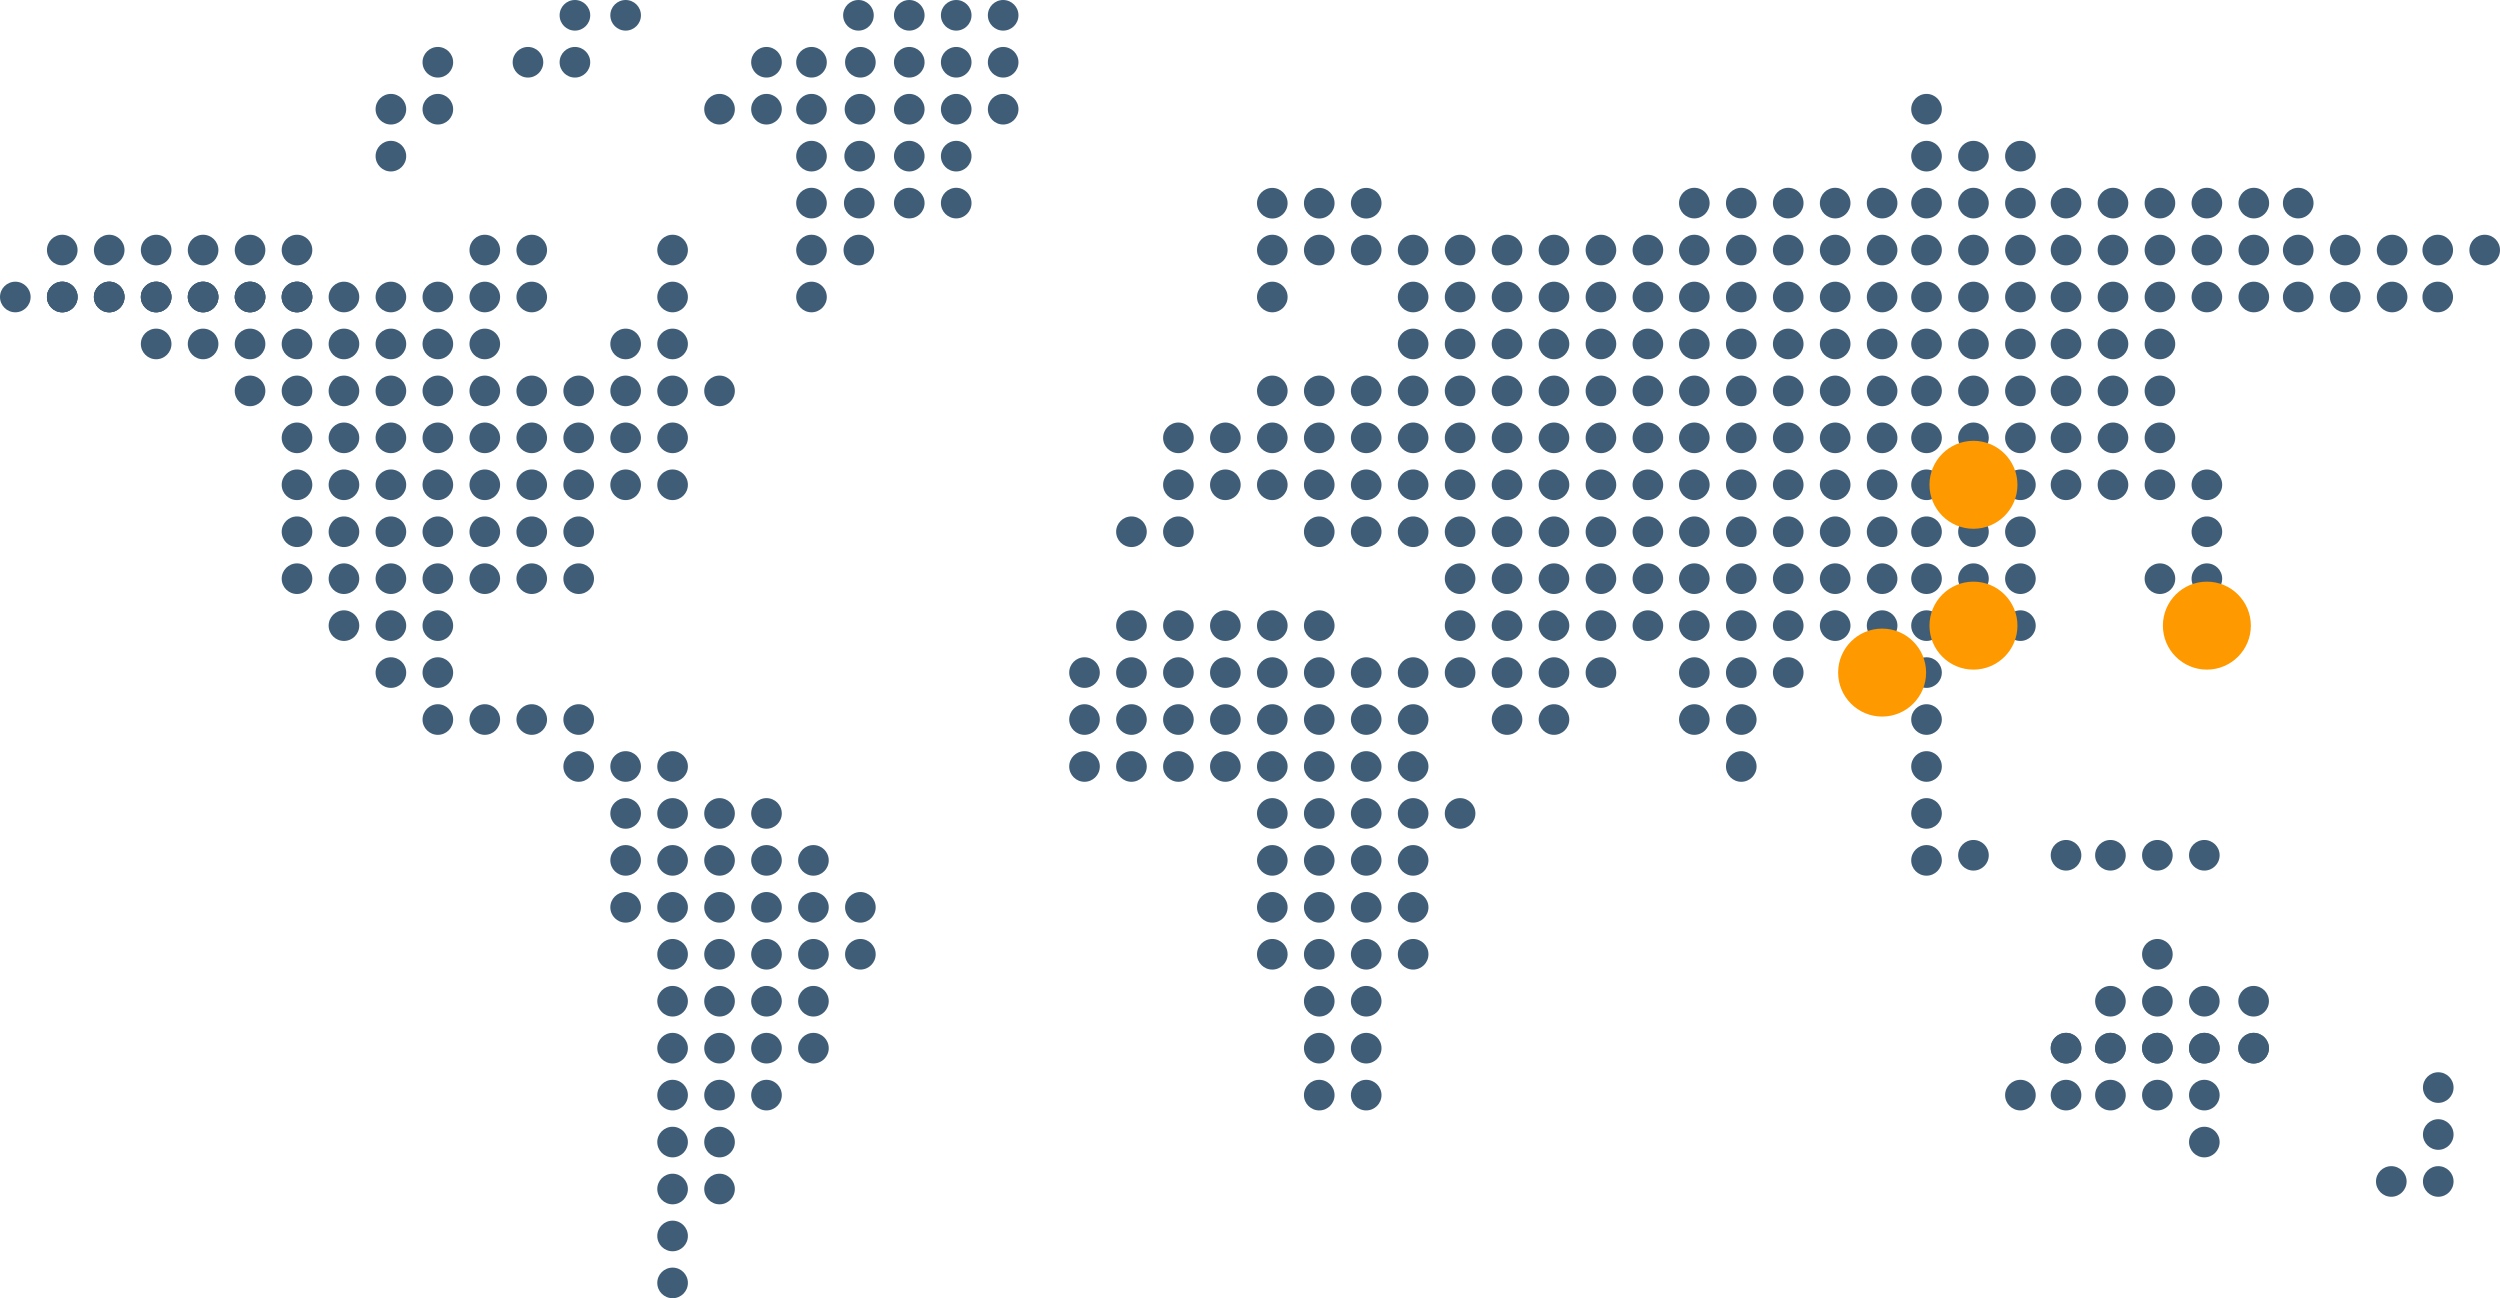 <?xml version="1.0" encoding="UTF-8"?>
<svg xmlns="http://www.w3.org/2000/svg" id="Ebene_2" version="1.1" viewBox="0 0 2449.5 1272">
  <defs>
    <style>
      .st0 {
        fill: #f90;
      }

      .st1 {
        fill: #3f5d77;
      }
    </style>
  </defs>
  <circle class="st1" cx="15" cy="291" r="15"></circle>
  <circle class="st1" cx="61" cy="291" r="15"></circle>
  <circle class="st1" cx="107" cy="291" r="15"></circle>
  <circle class="st1" cx="153" cy="291" r="15"></circle>
  <circle class="st1" cx="199" cy="291" r="15"></circle>
  <circle class="st1" cx="245" cy="291" r="15"></circle>
  <circle class="st1" cx="291" cy="291" r="15"></circle>
  <circle class="st1" cx="61" cy="291" r="15"></circle>
  <circle class="st1" cx="107" cy="291" r="15"></circle>
  <circle class="st1" cx="153" cy="291" r="15"></circle>
  <circle class="st1" cx="199" cy="291" r="15"></circle>
  <circle class="st1" cx="245" cy="291" r="15"></circle>
  <circle class="st1" cx="291" cy="291" r="15"></circle>
  <circle class="st1" cx="61" cy="291" r="15"></circle>
  <circle class="st1" cx="107" cy="291" r="15"></circle>
  <circle class="st1" cx="153" cy="291" r="15"></circle>
  <circle class="st1" cx="199" cy="291" r="15"></circle>
  <circle class="st1" cx="245" cy="291" r="15"></circle>
  <circle class="st1" cx="291" cy="291" r="15"></circle>
  <circle class="st1" cx="61" cy="245" r="15"></circle>
  <circle class="st1" cx="107" cy="245" r="15"></circle>
  <circle class="st1" cx="153" cy="245" r="15"></circle>
  <circle class="st1" cx="199" cy="245" r="15"></circle>
  <circle class="st1" cx="245" cy="245" r="15"></circle>
  <circle class="st1" cx="291" cy="245" r="15"></circle>
  <circle class="st1" cx="337" cy="291" r="15"></circle>
  <circle class="st1" cx="383" cy="291" r="15"></circle>
  <circle class="st1" cx="429" cy="291" r="15"></circle>
  <circle class="st1" cx="475" cy="291" r="15"></circle>
  <circle class="st1" cx="153" cy="337" r="15"></circle>
  <circle class="st1" cx="199" cy="337" r="15"></circle>
  <circle class="st1" cx="245" cy="337" r="15"></circle>
  <circle class="st1" cx="291" cy="337" r="15"></circle>
  <circle class="st1" cx="337" cy="337" r="15"></circle>
  <circle class="st1" cx="383" cy="337" r="15"></circle>
  <circle class="st1" cx="429" cy="337" r="15"></circle>
  <circle class="st1" cx="475" cy="337" r="15"></circle>
  <circle class="st1" cx="245" cy="383" r="15"></circle>
  <circle class="st1" cx="291" cy="383" r="15"></circle>
  <circle class="st1" cx="337" cy="383" r="15"></circle>
  <circle class="st1" cx="383" cy="383" r="15"></circle>
  <circle class="st1" cx="429" cy="383" r="15"></circle>
  <circle class="st1" cx="475" cy="383" r="15"></circle>
  <circle class="st1" cx="291" cy="429" r="15"></circle>
  <circle class="st1" cx="337" cy="429" r="15"></circle>
  <circle class="st1" cx="383" cy="429" r="15"></circle>
  <circle class="st1" cx="429" cy="429" r="15"></circle>
  <circle class="st1" cx="475" cy="429" r="15"></circle>
  <circle class="st1" cx="521" cy="475" r="15"></circle>
  <circle class="st1" cx="567" cy="475" r="15"></circle>
  <circle class="st1" cx="291" cy="475" r="15"></circle>
  <circle class="st1" cx="337" cy="475" r="15"></circle>
  <circle class="st1" cx="383" cy="475" r="15"></circle>
  <circle class="st1" cx="429" cy="475" r="15"></circle>
  <circle class="st1" cx="475" cy="475" r="15"></circle>
  <circle class="st1" cx="521" cy="521" r="15"></circle>
  <circle class="st1" cx="567" cy="521" r="15"></circle>
  <circle class="st1" cx="291" cy="521" r="15"></circle>
  <circle class="st1" cx="337" cy="521" r="15"></circle>
  <circle class="st1" cx="383" cy="521" r="15"></circle>
  <circle class="st1" cx="429" cy="521" r="15"></circle>
  <circle class="st1" cx="475" cy="521" r="15"></circle>
  <circle class="st1" cx="521" cy="567" r="15"></circle>
  <circle class="st1" cx="567" cy="567" r="15"></circle>
  <circle class="st1" cx="291" cy="567" r="15"></circle>
  <circle class="st1" cx="337" cy="567" r="15"></circle>
  <circle class="st1" cx="383" cy="567" r="15"></circle>
  <circle class="st1" cx="429" cy="567" r="15"></circle>
  <circle class="st1" cx="337" cy="613" r="15"></circle>
  <circle class="st1" cx="383" cy="613" r="15"></circle>
  <circle class="st1" cx="429" cy="613" r="15"></circle>
  <circle class="st1" cx="383" cy="659" r="15"></circle>
  <circle class="st1" cx="429" cy="659" r="15"></circle>
  <circle class="st1" cx="429" cy="705" r="15"></circle>
  <circle class="st1" cx="475" cy="705" r="15"></circle>
  <circle class="st1" cx="521" cy="705" r="15"></circle>
  <circle class="st1" cx="567" cy="705" r="15"></circle>
  <circle class="st1" cx="567" cy="751" r="15"></circle>
  <circle class="st1" cx="475" cy="567" r="15"></circle>
  <circle class="st1" cx="1430.6" cy="383" r="15"></circle>
  <circle class="st1" cx="1476.6" cy="383" r="15"></circle>
  <circle class="st1" cx="1522.6" cy="383" r="15"></circle>
  <circle class="st1" cx="1568.6" cy="383" r="15"></circle>
  <circle class="st1" cx="1614.6" cy="383" r="15"></circle>
  <circle class="st1" cx="1430.6" cy="429" r="15"></circle>
  <circle class="st1" cx="1476.6" cy="429" r="15"></circle>
  <circle class="st1" cx="1522.6" cy="429" r="15"></circle>
  <circle class="st1" cx="1568.6" cy="429" r="15"></circle>
  <circle class="st1" cx="1614.6" cy="429" r="15"></circle>
  <circle class="st1" cx="1430.6" cy="475" r="15"></circle>
  <circle class="st1" cx="1476.6" cy="475" r="15"></circle>
  <circle class="st1" cx="1522.6" cy="475" r="15"></circle>
  <circle class="st1" cx="1568.6" cy="475" r="15"></circle>
  <circle class="st1" cx="1614.6" cy="475" r="15"></circle>
  <circle class="st1" cx="1430.6" cy="521" r="15"></circle>
  <circle class="st1" cx="1476.6" cy="521" r="15"></circle>
  <circle class="st1" cx="1522.6" cy="521" r="15"></circle>
  <circle class="st1" cx="1568.6" cy="521" r="15"></circle>
  <circle class="st1" cx="1614.6" cy="521" r="15"></circle>
  <circle class="st1" cx="1430.6" cy="567" r="15"></circle>
  <circle class="st1" cx="1476.6" cy="567" r="15"></circle>
  <circle class="st1" cx="1522.6" cy="567" r="15"></circle>
  <circle class="st1" cx="1568.6" cy="567" r="15"></circle>
  <circle class="st1" cx="1614.6" cy="567" r="15"></circle>
  <circle class="st1" cx="1660.1" cy="383" r="15"></circle>
  <circle class="st1" cx="1706.1" cy="383" r="15"></circle>
  <circle class="st1" cx="1752.1" cy="383" r="15"></circle>
  <circle class="st1" cx="1798.1" cy="383" r="15"></circle>
  <circle class="st1" cx="1844.1" cy="383" r="15"></circle>
  <circle class="st1" cx="1660.1" cy="429" r="15"></circle>
  <circle class="st1" cx="1706.1" cy="429" r="15"></circle>
  <circle class="st1" cx="1752.1" cy="429" r="15"></circle>
  <circle class="st1" cx="1798.1" cy="429" r="15"></circle>
  <circle class="st1" cx="1844.1" cy="429" r="15"></circle>
  <circle class="st1" cx="1660.1" cy="475" r="15"></circle>
  <circle class="st1" cx="1706.1" cy="475" r="15"></circle>
  <circle class="st1" cx="1752.1" cy="475" r="15"></circle>
  <circle class="st1" cx="1798.1" cy="475" r="15"></circle>
  <circle class="st1" cx="1844.1" cy="475" r="15"></circle>
  <circle class="st1" cx="1660.1" cy="521" r="15"></circle>
  <circle class="st1" cx="1706.1" cy="521" r="15"></circle>
  <circle class="st1" cx="1752.1" cy="521" r="15"></circle>
  <circle class="st1" cx="1798.1" cy="521" r="15"></circle>
  <circle class="st1" cx="1844.1" cy="521" r="15"></circle>
  <circle class="st1" cx="1660.1" cy="567" r="15"></circle>
  <circle class="st1" cx="1706.1" cy="567" r="15"></circle>
  <circle class="st1" cx="1752.1" cy="567" r="15"></circle>
  <circle class="st1" cx="1798.1" cy="567" r="15"></circle>
  <circle class="st1" cx="1844.1" cy="567" r="15"></circle>
  <circle class="st1" cx="1887.6" cy="383" r="15"></circle>
  <circle class="st1" cx="1933.6" cy="383" r="15"></circle>
  <circle class="st1" cx="1979.6" cy="383" r="15"></circle>
  <circle class="st1" cx="1887.6" cy="429" r="15"></circle>
  <circle class="st1" cx="1933.6" cy="429" r="15"></circle>
  <circle class="st1" cx="1979.6" cy="429" r="15"></circle>
  <circle class="st1" cx="1887.6" cy="475" r="15"></circle>
  <circle class="st1" cx="1933.6" cy="475" r="15"></circle>
  <circle class="st1" cx="1979.6" cy="475" r="15"></circle>
  <circle class="st1" cx="1430.6" cy="245" r="15"></circle>
  <circle class="st1" cx="1476.6" cy="245" r="15"></circle>
  <circle class="st1" cx="1522.6" cy="245" r="15"></circle>
  <circle class="st1" cx="1568.6" cy="245" r="15"></circle>
  <circle class="st1" cx="1614.6" cy="245" r="15"></circle>
  <circle class="st1" cx="1430.6" cy="291" r="15"></circle>
  <circle class="st1" cx="1476.6" cy="291" r="15"></circle>
  <circle class="st1" cx="1522.6" cy="291" r="15"></circle>
  <circle class="st1" cx="1568.6" cy="291" r="15"></circle>
  <circle class="st1" cx="1614.6" cy="291" r="15"></circle>
  <circle class="st1" cx="1430.6" cy="337" r="15"></circle>
  <circle class="st1" cx="1384.6" cy="383" r="15"></circle>
  <circle class="st1" cx="1384.6" cy="429" r="15"></circle>
  <circle class="st1" cx="1384.6" cy="475" r="15"></circle>
  <circle class="st1" cx="1384.6" cy="521" r="15"></circle>
  <circle class="st1" cx="1338.6" cy="383" r="15"></circle>
  <circle class="st1" cx="1338.6" cy="429" r="15"></circle>
  <circle class="st1" cx="1338.6" cy="475" r="15"></circle>
  <circle class="st1" cx="1338.6" cy="521" r="15"></circle>
  <circle class="st1" cx="1292.6" cy="383" r="15"></circle>
  <circle class="st1" cx="1292.6" cy="429" r="15"></circle>
  <circle class="st1" cx="1292.6" cy="475" r="15"></circle>
  <circle class="st1" cx="1246.6" cy="383" r="15"></circle>
  <circle class="st1" cx="1246.6" cy="429" r="15"></circle>
  <circle class="st1" cx="1246.6" cy="475" r="15"></circle>
  <circle class="st1" cx="1200.6" cy="429" r="15"></circle>
  <circle class="st1" cx="1200.6" cy="475" r="15"></circle>
  <circle class="st1" cx="1154.6" cy="429" r="15"></circle>
  <circle class="st1" cx="1154.6" cy="475" r="15"></circle>
  <circle class="st1" cx="1292.6" cy="521" r="15"></circle>
  <circle class="st1" cx="1384.6" cy="245" r="15"></circle>
  <circle class="st1" cx="1338.6" cy="245" r="15"></circle>
  <circle class="st1" cx="1292.6" cy="245" r="15"></circle>
  <circle class="st1" cx="1246.6" cy="245" r="15"></circle>
  <circle class="st1" cx="1246.6" cy="291" r="15"></circle>
  <circle class="st1" cx="1338.6" cy="199.1" r="15"></circle>
  <circle class="st1" cx="1292.6" cy="199.1" r="15"></circle>
  <circle class="st1" cx="1246.6" cy="199.1" r="15"></circle>
  <circle class="st1" cx="1384.6" cy="291" r="15"></circle>
  <circle class="st1" cx="1384.6" cy="337" r="15"></circle>
  <circle class="st1" cx="1476.6" cy="337" r="15"></circle>
  <circle class="st1" cx="1522.6" cy="337" r="15"></circle>
  <circle class="st1" cx="1568.6" cy="337" r="15"></circle>
  <circle class="st1" cx="1614.6" cy="337" r="15"></circle>
  <circle class="st1" cx="1660.1" cy="245" r="15"></circle>
  <circle class="st1" cx="1706.1" cy="245" r="15"></circle>
  <circle class="st1" cx="1752.1" cy="245" r="15"></circle>
  <circle class="st1" cx="1798.1" cy="245" r="15"></circle>
  <circle class="st1" cx="1844.1" cy="245" r="15"></circle>
  <circle class="st1" cx="1660.1" cy="291" r="15"></circle>
  <circle class="st1" cx="1706.1" cy="291" r="15"></circle>
  <circle class="st1" cx="1752.1" cy="291" r="15"></circle>
  <circle class="st1" cx="1798.1" cy="291" r="15"></circle>
  <circle class="st1" cx="1844.1" cy="291" r="15"></circle>
  <circle class="st1" cx="1660.1" cy="337" r="15"></circle>
  <circle class="st1" cx="1706.1" cy="337" r="15"></circle>
  <circle class="st1" cx="1752.1" cy="337" r="15"></circle>
  <circle class="st1" cx="1798.1" cy="337" r="15"></circle>
  <circle class="st1" cx="1844.1" cy="337" r="15"></circle>
  <circle class="st1" cx="1887.6" cy="245" r="15"></circle>
  <circle class="st1" cx="1933.6" cy="245" r="15"></circle>
  <circle class="st1" cx="1979.6" cy="245" r="15"></circle>
  <circle class="st1" cx="1887.6" cy="291" r="15"></circle>
  <circle class="st1" cx="1933.6" cy="291" r="15"></circle>
  <circle class="st1" cx="1979.6" cy="291" r="15"></circle>
  <circle class="st1" cx="1887.6" cy="337" r="15"></circle>
  <circle class="st1" cx="1933.6" cy="337" r="15"></circle>
  <circle class="st1" cx="1979.6" cy="337" r="15"></circle>
  <circle class="st1" cx="2024.3" cy="383" r="15"></circle>
  <circle class="st1" cx="2070.3" cy="383" r="15"></circle>
  <circle class="st1" cx="2116.3" cy="383" r="15"></circle>
  <circle class="st1" cx="2024.3" cy="429" r="15"></circle>
  <circle class="st1" cx="2070.3" cy="429" r="15"></circle>
  <circle class="st1" cx="2116.3" cy="429" r="15"></circle>
  <circle class="st1" cx="2024.3" cy="475" r="15"></circle>
  <circle class="st1" cx="2070.3" cy="475" r="15"></circle>
  <circle class="st1" cx="2116.3" cy="475" r="15"></circle>
  <circle class="st1" cx="2162.3" cy="475" r="15"></circle>
  <circle class="st1" cx="2162.3" cy="521" r="15"></circle>
  <circle class="st1" cx="2116.3" cy="567" r="15"></circle>
  <circle class="st1" cx="2162.3" cy="567" r="15"></circle>
  <circle class="st1" cx="2024.3" cy="245" r="15"></circle>
  <circle class="st1" cx="2070.3" cy="245" r="15"></circle>
  <circle class="st1" cx="2116.3" cy="245" r="15"></circle>
  <circle class="st1" cx="2024.3" cy="291" r="15"></circle>
  <circle class="st1" cx="2070.3" cy="291" r="15"></circle>
  <circle class="st1" cx="2116.3" cy="291" r="15"></circle>
  <circle class="st1" cx="2162.3" cy="245" r="15"></circle>
  <circle class="st1" cx="2208.3" cy="245" r="15"></circle>
  <circle class="st1" cx="2162.3" cy="291" r="15"></circle>
  <circle class="st1" cx="2208.3" cy="291" r="15"></circle>
  <circle class="st1" cx="2251.8" cy="245" r="15"></circle>
  <circle class="st1" cx="1660.1" cy="199" r="15"></circle>
  <circle class="st1" cx="1706.1" cy="199" r="15"></circle>
  <circle class="st1" cx="1752.1" cy="199" r="15"></circle>
  <circle class="st1" cx="1798.1" cy="199" r="15"></circle>
  <circle class="st1" cx="1844.1" cy="199" r="15"></circle>
  <circle class="st1" cx="1887.6" cy="199" r="15"></circle>
  <circle class="st1" cx="1933.6" cy="199" r="15"></circle>
  <circle class="st1" cx="1979.6" cy="199" r="15"></circle>
  <circle class="st1" cx="1887.6" cy="153" r="15"></circle>
  <circle class="st1" cx="1887.6" cy="107" r="15"></circle>
  <circle class="st1" cx="1933.6" cy="153" r="15"></circle>
  <circle class="st1" cx="1979.6" cy="153" r="15"></circle>
  <circle class="st1" cx="2024.3" cy="199" r="15"></circle>
  <circle class="st1" cx="2070.3" cy="199" r="15"></circle>
  <circle class="st1" cx="2116.3" cy="199" r="15"></circle>
  <circle class="st1" cx="2162.3" cy="199" r="15"></circle>
  <circle class="st1" cx="2208.3" cy="199" r="15"></circle>
  <circle class="st1" cx="2251.8" cy="199" r="15"></circle>
  <circle class="st1" cx="2297.8" cy="245" r="15"></circle>
  <circle class="st1" cx="2343.8" cy="245" r="15"></circle>
  <circle class="st1" cx="2251.8" cy="291" r="15"></circle>
  <circle class="st1" cx="2297.8" cy="291" r="15"></circle>
  <circle class="st1" cx="2343.8" cy="291" r="15"></circle>
  <circle class="st1" cx="2388.5" cy="245" r="15"></circle>
  <circle class="st1" cx="2434.5" cy="245" r="15"></circle>
  <circle class="st1" cx="2388.5" cy="291" r="15"></circle>
  <circle class="st1" cx="2024.3" cy="337" r="15"></circle>
  <circle class="st1" cx="2070.3" cy="337" r="15"></circle>
  <circle class="st1" cx="2116.3" cy="337" r="15"></circle>
  <circle class="st1" cx="1887.6" cy="521" r="15"></circle>
  <circle class="st1" cx="1933.6" cy="521" r="15"></circle>
  <circle class="st1" cx="1979.6" cy="521" r="15"></circle>
  <circle class="st1" cx="1887.6" cy="567" r="15"></circle>
  <circle class="st1" cx="1933.6" cy="567" r="15"></circle>
  <circle class="st1" cx="1979.6" cy="567" r="15"></circle>
  <circle class="st1" cx="1430.6" cy="613" r="15"></circle>
  <circle class="st1" cx="1476.6" cy="613" r="15"></circle>
  <circle class="st1" cx="1522.6" cy="613" r="15"></circle>
  <circle class="st1" cx="1568.6" cy="613" r="15"></circle>
  <circle class="st1" cx="1430.6" cy="659" r="15"></circle>
  <circle class="st1" cx="1384.6" cy="659" r="15"></circle>
  <circle class="st1" cx="1338.6" cy="659" r="15"></circle>
  <circle class="st1" cx="1292.6" cy="659" r="15"></circle>
  <circle class="st1" cx="1246.6" cy="659" r="15"></circle>
  <circle class="st1" cx="1200.6" cy="659" r="15"></circle>
  <circle class="st1" cx="1154.6" cy="659" r="15"></circle>
  <circle class="st1" cx="1108.6" cy="659" r="15"></circle>
  <circle class="st1" cx="1292.6" cy="613" r="15"></circle>
  <circle class="st1" cx="1246.6" cy="613" r="15"></circle>
  <circle class="st1" cx="1200.6" cy="613" r="15"></circle>
  <circle class="st1" cx="1154.6" cy="613" r="15"></circle>
  <circle class="st1" cx="1108.6" cy="613" r="15"></circle>
  <circle class="st1" cx="1154.6" cy="521" r="15"></circle>
  <circle class="st1" cx="1108.6" cy="521" r="15"></circle>
  <circle class="st1" cx="1062.6" cy="659" r="15"></circle>
  <circle class="st1" cx="1384.6" cy="705" r="15"></circle>
  <circle class="st1" cx="1338.6" cy="705" r="15"></circle>
  <circle class="st1" cx="1292.6" cy="705" r="15"></circle>
  <circle class="st1" cx="1246.6" cy="705" r="15"></circle>
  <circle class="st1" cx="1200.6" cy="705" r="15"></circle>
  <circle class="st1" cx="1154.6" cy="705" r="15"></circle>
  <circle class="st1" cx="1108.6" cy="705" r="15"></circle>
  <circle class="st1" cx="1062.6" cy="705" r="15"></circle>
  <circle class="st1" cx="1384.6" cy="751" r="15"></circle>
  <circle class="st1" cx="1338.6" cy="751" r="15"></circle>
  <circle class="st1" cx="1292.6" cy="751" r="15"></circle>
  <circle class="st1" cx="1246.6" cy="751" r="15"></circle>
  <circle class="st1" cx="1384.6" cy="797" r="15"></circle>
  <circle class="st1" cx="1430.6" cy="797" r="15"></circle>
  <circle class="st1" cx="1338.6" cy="797" r="15"></circle>
  <circle class="st1" cx="1292.6" cy="797" r="15"></circle>
  <circle class="st1" cx="1246.6" cy="797" r="15"></circle>
  <circle class="st1" cx="1384.6" cy="843" r="15"></circle>
  <circle class="st1" cx="1338.6" cy="843" r="15"></circle>
  <circle class="st1" cx="1292.6" cy="843" r="15"></circle>
  <circle class="st1" cx="1246.6" cy="843" r="15"></circle>
  <circle class="st1" cx="1384.6" cy="889" r="15"></circle>
  <circle class="st1" cx="1338.6" cy="889" r="15"></circle>
  <circle class="st1" cx="1292.6" cy="889" r="15"></circle>
  <circle class="st1" cx="1246.6" cy="889" r="15"></circle>
  <circle class="st1" cx="1384.6" cy="935" r="15"></circle>
  <circle class="st1" cx="1338.6" cy="935" r="15"></circle>
  <circle class="st1" cx="1292.6" cy="935" r="15"></circle>
  <circle class="st1" cx="1338.6" cy="981" r="15"></circle>
  <circle class="st1" cx="1292.6" cy="981" r="15"></circle>
  <circle class="st1" cx="1338.6" cy="1027" r="15"></circle>
  <circle class="st1" cx="1292.6" cy="1027" r="15"></circle>
  <circle class="st1" cx="1338.6" cy="1073" r="15"></circle>
  <circle class="st1" cx="1292.6" cy="1073" r="15"></circle>
  <circle class="st1" cx="1246.6" cy="935" r="15"></circle>
  <circle class="st1" cx="1200.6" cy="751" r="15"></circle>
  <circle class="st1" cx="1154.6" cy="751" r="15"></circle>
  <circle class="st1" cx="1108.6" cy="751" r="15"></circle>
  <circle class="st1" cx="1062.6" cy="751" r="15"></circle>
  <circle class="st1" cx="1476.6" cy="659" r="15"></circle>
  <circle class="st1" cx="1522.6" cy="659" r="15"></circle>
  <circle class="st1" cx="1568.6" cy="659" r="15"></circle>
  <circle class="st1" cx="1614.6" cy="613" r="15"></circle>
  <circle class="st1" cx="1660.1" cy="613" r="15"></circle>
  <circle class="st1" cx="1706.1" cy="613" r="15"></circle>
  <circle class="st1" cx="1752.1" cy="613" r="15"></circle>
  <circle class="st1" cx="1660.1" cy="659" r="15"></circle>
  <circle class="st1" cx="1706.1" cy="659" r="15"></circle>
  <circle class="st1" cx="1660.1" cy="705" r="15"></circle>
  <circle class="st1" cx="1706.1" cy="705" r="15"></circle>
  <circle class="st1" cx="1706.1" cy="751" r="15"></circle>
  <circle class="st1" cx="1752.1" cy="659" r="15"></circle>
  <circle class="st1" cx="1798.1" cy="613" r="15"></circle>
  <circle class="st1" cx="1844.1" cy="613" r="15"></circle>
  <circle class="st1" cx="1887.6" cy="613" r="15"></circle>
  <circle class="st1" cx="1844.1" cy="659" r="15"></circle>
  <circle class="st1" cx="1887.6" cy="659" r="15"></circle>
  <circle class="st1" cx="1476.6" cy="705" r="15"></circle>
  <circle class="st1" cx="1522.6" cy="705" r="15"></circle>
  <circle class="st1" cx="1887.6" cy="705" r="15"></circle>
  <circle class="st1" cx="1887.6" cy="751" r="15"></circle>
  <circle class="st1" cx="1887.6" cy="797" r="15"></circle>
  <circle class="st1" cx="1887.6" cy="843" r="15"></circle>
  <circle class="st1" cx="1933.6" cy="613" r="15"></circle>
  <circle class="st1" cx="1979.6" cy="613" r="15"></circle>
  <circle class="st1" cx="2024.3" cy="838" r="15"></circle>
  <circle class="st1" cx="1933.6" cy="838" r="15"></circle>
  <circle class="st1" cx="2067.8" cy="838" r="15"></circle>
  <circle class="st1" cx="2113.8" cy="838" r="15"></circle>
  <circle class="st1" cx="2159.8" cy="838" r="15"></circle>
  <circle class="st1" cx="2024.3" cy="1027" r="15"></circle>
  <circle class="st1" cx="2067.8" cy="1027" r="15"></circle>
  <circle class="st1" cx="2113.8" cy="1027" r="15"></circle>
  <circle class="st1" cx="2159.8" cy="1027" r="15"></circle>
  <circle class="st1" cx="2024.3" cy="1027" r="15"></circle>
  <circle class="st1" cx="2067.8" cy="1027" r="15"></circle>
  <circle class="st1" cx="2113.8" cy="1027" r="15"></circle>
  <circle class="st1" cx="2159.8" cy="1027" r="15"></circle>
  <circle class="st1" cx="2067.8" cy="981" r="15"></circle>
  <circle class="st1" cx="2113.8" cy="981" r="15"></circle>
  <circle class="st1" cx="2113.8" cy="935" r="15"></circle>
  <circle class="st1" cx="2159.8" cy="981" r="15"></circle>
  <circle class="st1" cx="2208.1" cy="1027" r="15"></circle>
  <circle class="st1" cx="2208.1" cy="1027" r="15"></circle>
  <circle class="st1" cx="2208.1" cy="981" r="15"></circle>
  <circle class="st1" cx="2024.3" cy="1073" r="15"></circle>
  <circle class="st1" cx="1979.6" cy="1073" r="15"></circle>
  <circle class="st1" cx="2067.8" cy="1073" r="15"></circle>
  <circle class="st1" cx="2113.8" cy="1073" r="15"></circle>
  <circle class="st1" cx="2159.8" cy="1073" r="15"></circle>
  <circle class="st1" cx="2389" cy="1111.6" r="15"></circle>
  <circle class="st1" cx="2389" cy="1065.6" r="15"></circle>
  <circle class="st1" cx="2343" cy="1157.6" r="15"></circle>
  <circle class="st1" cx="2389" cy="1157.6" r="15"></circle>
  <circle class="st1" cx="2159.8" cy="1119" r="15"></circle>
  <circle class="st1" cx="659" cy="383" r="15"></circle>
  <circle class="st1" cx="705" cy="383" r="15"></circle>
  <circle class="st1" cx="613" cy="383" r="15"></circle>
  <circle class="st1" cx="659" cy="337" r="15"></circle>
  <circle class="st1" cx="613" cy="337" r="15"></circle>
  <circle class="st1" cx="659" cy="429" r="15"></circle>
  <circle class="st1" cx="613" cy="429" r="15"></circle>
  <circle class="st1" cx="567" cy="383" r="15"></circle>
  <circle class="st1" cx="521" cy="383" r="15"></circle>
  <circle class="st1" cx="567" cy="429" r="15"></circle>
  <circle class="st1" cx="521" cy="429" r="15"></circle>
  <circle class="st1" cx="659" cy="475" r="15"></circle>
  <circle class="st1" cx="613" cy="475" r="15"></circle>
  <circle class="st1" cx="659" cy="797" r="15"></circle>
  <circle class="st1" cx="659" cy="843" r="15"></circle>
  <circle class="st1" cx="613" cy="797" r="15"></circle>
  <circle class="st1" cx="659" cy="751" r="15"></circle>
  <circle class="st1" cx="613" cy="751" r="15"></circle>
  <circle class="st1" cx="659" cy="889" r="15"></circle>
  <circle class="st1" cx="613" cy="843" r="15"></circle>
  <circle class="st1" cx="659" cy="935" r="15"></circle>
  <circle class="st1" cx="659" cy="981" r="15"></circle>
  <circle class="st1" cx="659" cy="1027" r="15"></circle>
  <circle class="st1" cx="659" cy="1073" r="15"></circle>
  <circle class="st1" cx="659" cy="1119" r="15"></circle>
  <circle class="st1" cx="659" cy="1165" r="15"></circle>
  <circle class="st1" cx="705" cy="797" r="15"></circle>
  <circle class="st1" cx="705" cy="843" r="15"></circle>
  <circle class="st1" cx="705" cy="889" r="15"></circle>
  <circle class="st1" cx="705" cy="935" r="15"></circle>
  <circle class="st1" cx="705" cy="981" r="15"></circle>
  <circle class="st1" cx="705" cy="1027" r="15"></circle>
  <circle class="st1" cx="705" cy="1073" r="15"></circle>
  <circle class="st1" cx="751" cy="797" r="15"></circle>
  <circle class="st1" cx="751" cy="843" r="15"></circle>
  <circle class="st1" cx="751" cy="889" r="15"></circle>
  <circle class="st1" cx="751" cy="935" r="15"></circle>
  <circle class="st1" cx="751" cy="981" r="15"></circle>
  <circle class="st1" cx="751" cy="1027" r="15"></circle>
  <circle class="st1" cx="797" cy="843" r="15"></circle>
  <circle class="st1" cx="797" cy="889" r="15"></circle>
  <circle class="st1" cx="797" cy="935" r="15"></circle>
  <circle class="st1" cx="843" cy="889" r="15"></circle>
  <circle class="st1" cx="843" cy="935" r="15"></circle>
  <circle class="st1" cx="797" cy="981" r="15"></circle>
  <circle class="st1" cx="797" cy="1027" r="15"></circle>
  <circle class="st1" cx="751" cy="1073" r="15"></circle>
  <circle class="st1" cx="705" cy="1119" r="15"></circle>
  <circle class="st1" cx="705" cy="1165" r="15"></circle>
  <circle class="st1" cx="659" cy="1211" r="15"></circle>
  <circle class="st1" cx="659" cy="1257" r="15"></circle>
  <circle class="st1" cx="613" cy="889" r="15"></circle>
  <circle class="st1" cx="521" cy="291" r="15"></circle>
  <circle class="st1" cx="475" cy="245" r="15"></circle>
  <circle class="st1" cx="521" cy="245" r="15"></circle>
  <circle class="st1" cx="659" cy="291" r="15"></circle>
  <circle class="st1" cx="659" cy="245" r="15"></circle>
  <circle class="st1" cx="383" cy="153" r="15"></circle>
  <circle class="st1" cx="383" cy="107" r="15"></circle>
  <circle class="st1" cx="429" cy="107" r="15"></circle>
  <circle class="st1" cx="429" cy="61" r="15"></circle>
  <circle class="st1" cx="517.3" cy="61" r="15"></circle>
  <circle class="st1" cx="563.3" cy="61" r="15"></circle>
  <circle class="st1" cx="563.3" cy="15" r="15"></circle>
  <circle class="st1" cx="613" cy="15" r="15"></circle>
  <circle class="st1" cx="795.1" cy="61" r="15"></circle>
  <circle class="st1" cx="843" cy="61" r="15"></circle>
  <circle class="st1" cx="795.1" cy="107" r="15"></circle>
  <circle class="st1" cx="842.6" cy="107" r="15"></circle>
  <circle class="st1" cx="795.1" cy="153" r="15"></circle>
  <circle class="st1" cx="842.3" cy="153" r="15"></circle>
  <circle class="st1" cx="795.1" cy="199" r="15"></circle>
  <circle class="st1" cx="841.9" cy="199" r="15"></circle>
  <circle class="st1" cx="795.1" cy="245" r="15"></circle>
  <circle class="st1" cx="795.1" cy="291" r="15"></circle>
  <circle class="st1" cx="841.5" cy="245" r="15"></circle>
  <circle class="st1" cx="841.1" cy="15" r="15"></circle>
  <circle class="st1" cx="890.9" cy="15" r="15"></circle>
  <circle class="st1" cx="890.9" cy="61" r="15"></circle>
  <circle class="st1" cx="890.9" cy="107" r="15"></circle>
  <circle class="st1" cx="890.9" cy="153" r="15"></circle>
  <circle class="st1" cx="890.9" cy="199" r="15"></circle>
  <circle class="st1" cx="936.9" cy="15" r="15"></circle>
  <circle class="st1" cx="936.9" cy="61" r="15"></circle>
  <circle class="st1" cx="936.9" cy="107" r="15"></circle>
  <circle class="st1" cx="936.9" cy="153" r="15"></circle>
  <circle class="st1" cx="936.9" cy="199" r="15"></circle>
  <circle class="st1" cx="982.9" cy="15" r="15"></circle>
  <circle class="st1" cx="982.9" cy="61" r="15"></circle>
  <circle class="st1" cx="982.9" cy="107" r="15"></circle>
  <circle class="st1" cx="751" cy="61" r="15"></circle>
  <circle class="st1" cx="751" cy="107" r="15"></circle>
  <circle class="st1" cx="705" cy="107" r="15"></circle>
  <circle class="st0" cx="1933.6" cy="613" r="43.1"></circle>
  <circle class="st0" cx="1844.1" cy="659" r="43.1"></circle>
  <circle class="st0" cx="2162.3" cy="613" r="43.1"></circle>
  <circle class="st0" cx="1933.6" cy="475" r="43.1"></circle>
</svg>
